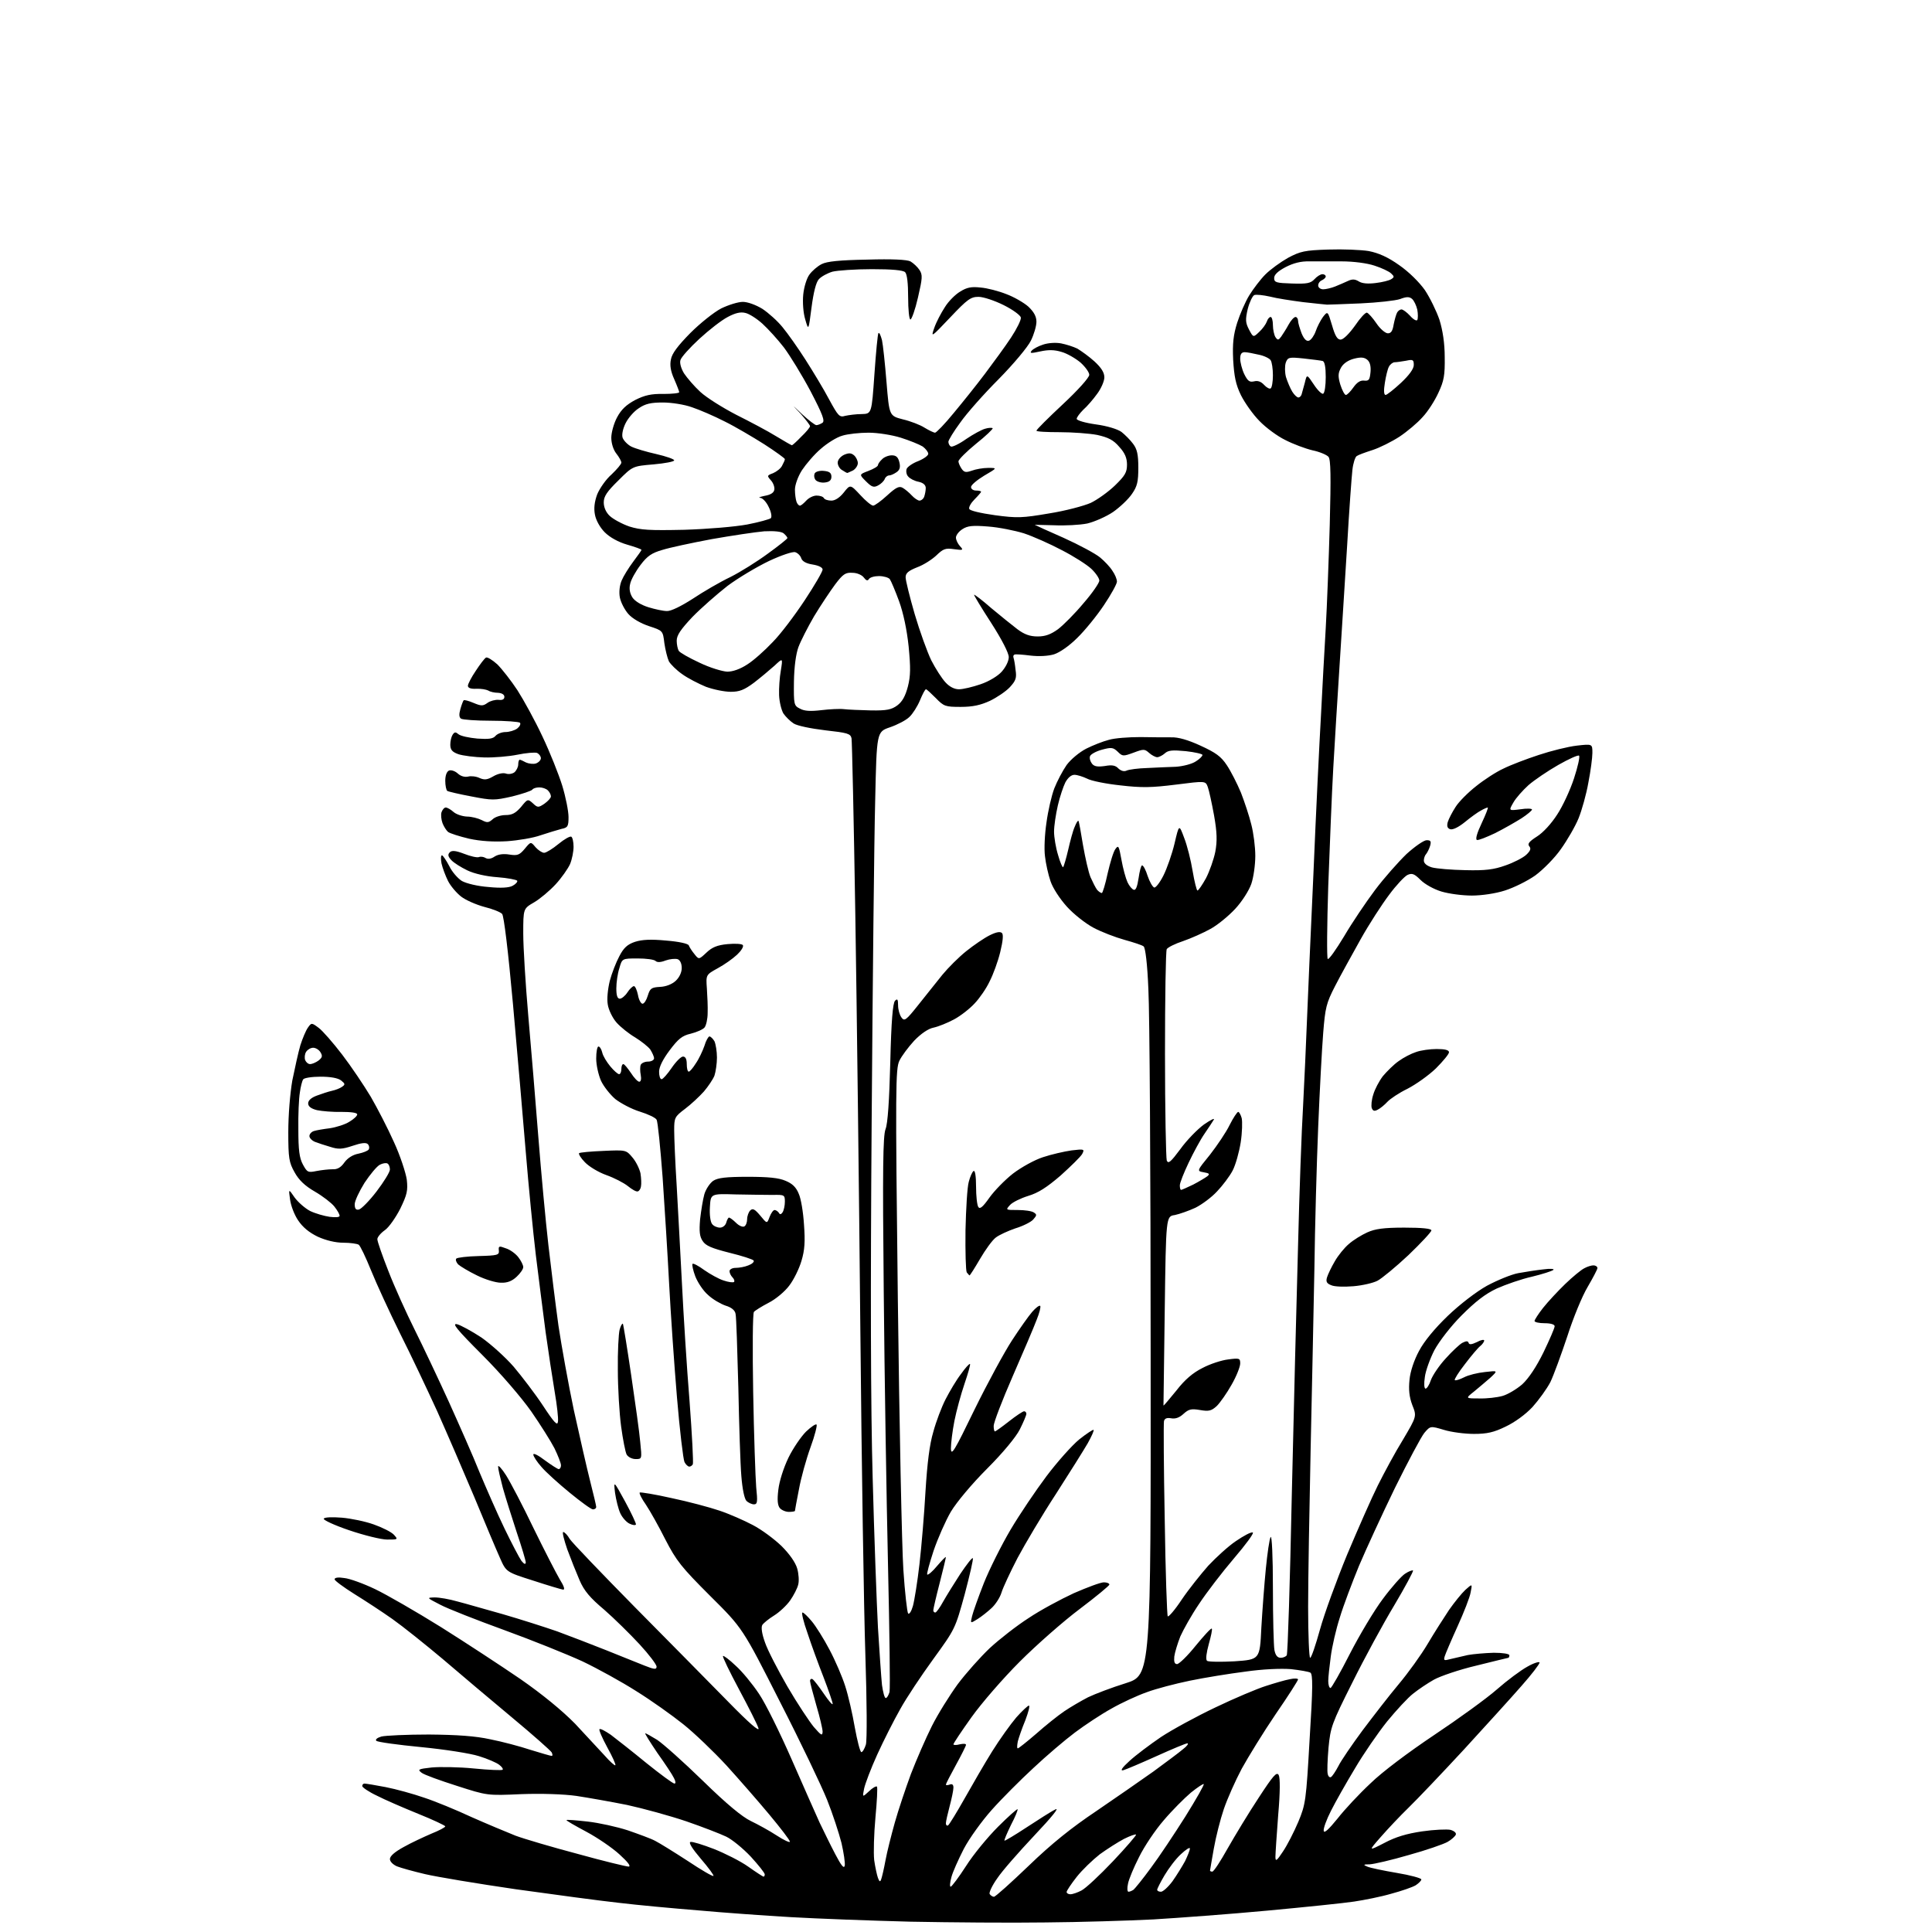 <?xml version="1.0" encoding="UTF-8" standalone="no"?>
<svg 
  version="1.1" 
  xmlns="http://www.w3.org/2000/svg" 
  xmlns:xlink="http://www.w3.org/1999/xlink" 
  xmlns:svg="http://www.w3.org/2000/svg"
  xmlns:rdf="http://www.w3.org/1999/02/22-rdf-syntax-ns#"
  xmlns:cc="http://creativecommons.org/ns#"
  xmlns:dc="http://purl.org/dc/elements/1.1/"
  viewBox="0 0 768 768"
  width="768"
  height="768"
>
<style>svg {background-color: white; }</style>"
<path stroke="none" fill="black" fill-rule="evenodd" d="M415.5,764.2C401.8,764.4 377.7,764.2 362.0,763.9C346.3,763.5 324.9,762.7 314.5,762.1C304.1,761.5 287.4,760.3 277.5,759.4C267.6,758.6 253.4,757.3 246.0,756.4C238.6,755.6 220.1,753.1 205.0,751.0C189.9,748.8 173.7,746.1 169.0,745.0C164.3,743.9 159.3,742.5 157.8,741.9C156.2,741.2 155.0,740.0 155.0,739.0C155.0,737.8 157.0,736.1 160.5,734.2C163.5,732.5 168.5,730.2 171.5,728.9C174.5,727.7 177.0,726.4 177.0,726.0C177.0,725.7 172.2,723.4 166.2,721.0C160.3,718.6 152.9,715.4 149.8,713.8C146.6,712.3 144.0,710.5 144.0,710.0C144.0,709.4 144.4,709.0 144.9,709.0C145.4,709.0 149.2,709.6 153.3,710.4C157.4,711.2 164.3,713.1 168.6,714.6C172.9,716.0 181.4,719.5 187.4,722.3C193.5,725.0 201.4,728.3 204.9,729.7C208.4,731.0 219.6,734.3 229.8,737.0C239.9,739.8 249.0,742.0 249.9,742.0C250.9,741.9 249.6,740.2 246.3,737.2C243.5,734.6 237.5,730.5 233.0,728.1C228.5,725.7 225.0,723.7 225.2,723.5C225.4,723.3 229.1,723.6 233.6,724.1C238.1,724.6 245.3,726.2 249.6,727.6C253.9,729.1 258.9,730.9 260.5,731.8C262.1,732.6 267.9,736.2 273.3,739.7C278.7,743.3 283.3,746.0 283.6,745.7C283.9,745.5 281.6,742.4 278.6,738.9C275.2,734.9 273.6,732.4 274.5,732.2C275.2,732.0 279.4,733.3 283.8,735.0C288.1,736.7 294.3,739.8 297.4,742.0C300.5,744.2 303.3,746.0 303.5,746.0C303.8,746.0 304.0,745.6 304.0,745.1C304.0,744.5 301.5,741.4 298.5,738.1C295.4,734.8 291.0,731.2 288.7,730.1C286.4,729.0 279.2,726.2 272.8,724.0C266.3,721.8 255.7,718.9 249.3,717.5C242.8,716.2 233.7,714.6 229.1,713.9C224.1,713.2 215.3,712.9 207.2,713.2C193.7,713.8 193.7,713.8 181.6,709.9C175.0,707.8 168.6,705.5 167.6,704.7C165.9,703.4 166.2,703.2 171.6,702.6C174.8,702.3 182.4,702.4 188.4,703.0C194.4,703.6 199.5,703.8 199.8,703.5C200.1,703.2 199.5,702.3 198.4,701.5C197.4,700.7 193.7,699.1 190.4,698.1C187.0,697.0 176.7,695.4 167.4,694.5C158.1,693.6 150.1,692.5 149.6,692.0C149.1,691.5 149.9,690.8 151.6,690.3C153.2,689.9 161.7,689.5 170.5,689.5C181.8,689.6 189.0,690.1 194.9,691.4C199.5,692.3 206.7,694.2 210.9,695.6C215.1,696.9 218.9,698.0 219.3,698.0C219.7,698.0 219.7,697.4 219.3,696.6C218.9,695.9 211.8,689.6 203.5,682.7C195.2,675.8 182.9,665.4 176.0,659.5C169.1,653.7 160.1,646.5 156.0,643.6C151.9,640.7 145.0,636.2 140.8,633.6C136.5,630.9 133.0,628.3 133.0,627.8C133.0,627.1 134.5,626.9 136.9,627.3C139.0,627.5 144.5,629.5 149.1,631.7C153.7,633.9 165.5,640.7 175.3,646.8C185.0,652.9 199.2,662.2 206.8,667.4C215.6,673.5 223.5,680.0 228.6,685.2C232.9,689.8 238.2,695.5 240.3,697.8C242.4,700.2 244.4,702.0 244.6,701.7C244.9,701.5 243.4,698.2 241.4,694.6C239.4,690.9 238.0,687.7 238.3,687.4C238.6,687.0 240.6,688.1 242.8,689.6C244.9,691.2 251.3,696.2 256.9,700.8C262.5,705.3 267.5,709.0 268.1,709.0C268.7,709.0 268.6,708.1 267.9,706.8C267.3,705.5 264.3,701.0 261.3,696.8C258.4,692.5 256.2,689.0 256.5,689.0C256.8,689.0 258.9,690.2 261.2,691.6C263.5,693.1 271.7,700.4 279.4,707.9C288.8,717.1 295.1,722.3 298.5,723.9C301.2,725.2 305.8,727.7 308.7,729.6C311.6,731.5 314.0,732.6 314.0,732.1C314.0,731.5 310.3,726.7 305.8,721.3C301.3,715.9 293.6,707.1 288.7,701.7C283.7,696.3 276.0,688.9 271.6,685.4C267.1,681.8 258.8,675.9 253.0,672.3C247.2,668.6 237.6,663.3 231.5,660.4C225.4,657.6 211.5,652.0 200.5,648.0C189.5,644.0 178.0,639.5 175.0,637.9C169.6,635.1 169.5,635.1 172.8,635.0C174.7,635.0 178.7,635.7 181.8,636.6C185.0,637.4 193.1,639.8 200.0,641.7C206.9,643.7 216.6,646.8 221.5,648.5C226.4,650.3 235.2,653.7 241.0,656.0C246.8,658.3 253.6,661.1 256.2,662.1C260.2,663.7 261.0,663.7 261.0,662.5C261.0,661.7 258.0,657.7 254.2,653.6C250.5,649.6 244.2,643.4 240.2,639.9C234.6,635.2 232.2,632.4 230.4,628.2C229.1,625.2 226.9,619.7 225.5,615.9C224.2,612.1 223.4,609.0 223.9,609.0C224.4,609.0 225.6,610.2 226.5,611.8C227.5,613.3 239.2,625.5 252.5,639.0C265.9,652.5 282.5,669.4 289.5,676.5C297.8,685.0 302.0,688.6 301.5,687.0C301.1,685.6 297.6,678.7 293.8,671.6C290.0,664.5 287.1,658.5 287.4,658.3C287.6,658.0 289.9,659.7 292.4,662.1C295.0,664.4 299.1,669.4 301.7,673.3C304.3,677.1 310.1,688.9 314.7,699.4C319.3,709.9 324.3,721.2 325.8,724.5C327.4,727.8 330.1,733.4 332.0,737.0C334.4,741.6 335.5,743.0 335.8,741.6C336.0,740.6 335.4,736.5 334.5,732.6C333.5,728.7 331.0,721.0 328.8,715.5C326.6,710.0 318.2,692.4 310.0,676.4C295.2,647.2 295.2,647.2 282.3,634.4C270.8,622.9 268.9,620.5 264.5,612.0C261.9,606.8 258.4,600.6 256.8,598.2C255.1,595.8 254.0,593.6 254.3,593.3C254.6,593.1 260.3,594.0 266.9,595.5C273.6,596.9 282.2,599.2 286.0,600.5C289.9,601.8 295.8,604.4 299.2,606.2C302.7,608.0 307.8,611.8 310.7,614.6C313.9,617.8 316.2,621.1 316.9,623.5C317.5,625.6 317.7,628.5 317.3,629.9C317.0,631.3 315.5,634.2 314.1,636.2C312.7,638.2 309.8,640.9 307.7,642.2C305.6,643.5 303.5,645.2 303.0,646.0C302.5,647.0 302.9,649.6 304.1,652.9C305.1,655.9 309.2,663.8 313.0,670.4C316.9,677.1 321.7,684.3 323.5,686.5C326.4,689.8 326.9,690.2 327.0,688.4C327.0,687.3 325.9,682.6 324.5,677.9C323.2,673.3 322.0,668.9 322.0,668.2C322.0,667.5 322.5,667.2 323.0,667.5C323.6,667.9 325.6,670.5 327.5,673.3C329.4,676.1 331.0,678.0 331.0,677.3C331.0,676.7 329.4,672.0 327.4,666.8C325.4,661.7 322.5,653.8 321.0,649.2C319.4,644.7 318.5,641.0 319.0,641.0C319.5,641.0 321.1,642.6 322.7,644.5C324.3,646.4 327.5,651.5 329.7,655.7C332.0,660.0 334.8,666.5 336.0,670.3C337.2,674.0 338.9,681.4 339.8,686.7C340.8,692.1 341.9,696.4 342.4,696.5C342.9,696.5 343.7,695.1 344.2,693.5C344.7,691.8 344.6,676.2 344.0,658.0C343.4,640.1 342.5,581.9 342.0,528.5C341.5,475.1 340.6,400.9 340.0,363.5C339.4,326.1 338.7,294.6 338.5,293.5C338.1,291.6 336.9,291.3 328.0,290.3C322.2,289.6 316.9,288.5 315.5,287.6C314.1,286.7 312.3,284.9 311.4,283.6C310.6,282.2 309.8,279.0 309.7,276.3C309.6,273.7 309.9,269.2 310.4,266.5C311.2,261.5 311.2,261.5 307.9,264.6C306.0,266.3 302.3,269.4 299.7,271.4C295.8,274.3 293.9,275.0 290.5,275.0C288.0,275.0 283.6,274.1 280.6,273.0C277.7,271.8 273.4,269.6 271.2,268.0C268.9,266.4 266.6,264.1 265.9,262.9C265.3,261.6 264.5,258.4 264.1,255.7C263.5,250.7 263.5,250.7 258.0,248.9C254.7,247.8 251.4,245.9 249.8,244.1C248.3,242.4 246.8,239.5 246.4,237.5C246.0,235.4 246.3,232.7 247.1,230.8C247.8,229.1 249.9,225.7 251.7,223.3C253.5,220.9 255.0,218.8 255.0,218.6C255.0,218.3 252.4,217.4 249.3,216.5C245.8,215.5 242.4,213.6 240.4,211.6C238.5,209.7 236.9,206.8 236.5,204.6C236.0,202.1 236.3,199.5 237.4,196.5C238.4,194.1 240.9,190.5 243.1,188.6C245.2,186.6 247.0,184.5 247.0,183.9C247.0,183.3 246.1,181.7 245.0,180.3C243.8,178.8 243.0,176.2 243.0,174.0C243.0,172.0 244.0,168.3 245.3,165.9C247.0,162.7 249.0,160.9 252.5,159.0C256.3,157.1 258.9,156.5 263.7,156.6C267.2,156.6 270.0,156.3 270.0,155.9C270.0,155.6 269.1,153.2 268.0,150.7C266.6,147.6 266.2,145.2 266.7,142.9C267.1,140.5 269.5,137.4 274.4,132.4C278.3,128.5 283.8,124.1 286.7,122.6C289.6,121.2 293.4,120.0 295.3,120.0C297.2,120.0 300.5,121.2 303.1,122.8C305.5,124.4 309.1,127.6 311.1,130.1C313.1,132.5 317.2,138.3 320.2,143.0C323.2,147.7 327.5,154.8 329.6,158.8C333.2,165.4 333.7,166.0 336.0,165.3C337.4,165.0 340.3,164.6 342.5,164.6C346.5,164.5 346.5,164.5 347.6,148.7C348.2,140.1 348.9,132.7 349.2,132.4C349.6,132.1 350.1,133.4 350.6,135.2C351.0,137.0 351.8,144.5 352.4,151.9C353.5,165.3 353.5,165.3 358.9,166.7C361.9,167.4 365.8,168.9 367.5,170.0C369.3,171.1 371.2,172.0 371.7,172.0C372.2,172.0 375.6,168.5 379.1,164.2C382.6,160.0 388.3,152.9 391.6,148.5C394.9,144.1 399.6,137.7 401.9,134.2C404.2,130.7 406.0,127.1 405.8,126.2C405.6,125.3 402.6,123.1 399.0,121.3C395.4,119.5 390.9,118.0 389.0,118.0C385.9,118.0 384.6,118.9 377.7,126.2C370.1,134.2 370.0,134.3 371.4,130.3C372.2,128.0 374.1,124.4 375.6,122.1C377.0,119.8 379.8,117.0 381.7,115.9C384.4,114.2 386.2,113.9 389.8,114.3C392.4,114.5 397.0,115.7 400.0,116.9C403.0,118.0 407.0,120.3 408.8,121.9C411.0,124.0 412.0,125.8 412.0,127.9C412.0,129.6 411.0,133.0 409.8,135.4C408.6,137.9 402.9,144.7 397.0,150.7C391.1,156.6 384.2,164.4 381.7,168.0C379.1,171.5 377.0,175.0 377.0,175.6C377.0,176.3 377.4,177.2 378.0,177.5C378.5,177.8 381.3,176.5 384.1,174.5C386.9,172.6 390.4,170.7 391.7,170.4C393.0,170.0 394.3,170.0 394.6,170.2C394.8,170.5 391.9,173.3 388.0,176.4C384.2,179.5 381.0,182.7 381.0,183.4C381.0,184.0 381.6,185.4 382.3,186.4C383.3,187.8 384.0,187.9 386.3,187.1C387.9,186.5 390.8,186.0 392.8,186.0C396.5,186.0 396.5,186.0 391.2,189.1C388.4,190.8 386.0,192.8 386.0,193.6C386.0,194.4 386.9,195.0 388.0,195.0C389.1,195.0 390.0,195.2 390.0,195.5C390.0,195.7 388.8,197.1 387.4,198.5C386.0,199.9 385.0,201.6 385.3,202.3C385.5,203.0 389.8,204.0 395.5,204.8C404.4,206.0 406.4,205.9 417.0,204.1C423.4,203.1 430.9,201.1 433.6,199.9C436.3,198.6 440.6,195.5 443.2,193.0C447.2,189.1 448.0,187.8 448.0,184.7C448.0,182.1 447.2,180.1 444.9,177.6C442.6,174.9 440.6,173.9 436.2,172.9C433.1,172.3 426.3,171.8 421.2,171.8C416.2,171.8 412.0,171.6 412.0,171.2C412.0,170.8 416.7,166.1 422.5,160.7C428.4,155.2 433.0,150.1 433.0,149.0C433.0,148.0 431.4,145.8 429.5,144.1C427.6,142.5 424.2,140.5 422.0,139.9C419.1,139.0 416.7,139.0 413.5,139.7C409.8,140.5 409.2,140.5 410.1,139.4C410.7,138.7 412.7,137.6 414.6,137.0C416.6,136.3 419.7,136.1 421.8,136.5C423.8,136.9 426.7,137.8 428.3,138.6C429.8,139.5 432.9,141.7 435.1,143.7C437.8,146.2 439.0,148.1 439.0,150.0C439.0,151.5 437.7,154.5 436.1,156.6C434.6,158.7 432.1,161.6 430.6,162.9C429.2,164.3 428.0,165.9 428.0,166.5C428.0,167.1 431.3,168.1 435.6,168.7C440.1,169.3 444.3,170.6 445.8,171.7C447.2,172.8 449.3,174.9 450.4,176.4C452.0,178.5 452.5,180.6 452.5,185.9C452.5,191.4 452.1,193.3 450.0,196.3C448.6,198.4 445.2,201.6 442.5,203.5C439.7,205.4 435.1,207.4 432.2,208.1C429.2,208.7 423.3,209.0 419.0,208.8C414.7,208.7 411.2,208.6 411.3,208.6C411.4,208.7 416.6,211.1 422.8,213.8C429.0,216.6 435.5,220.1 437.3,221.6C439.0,223.0 441.3,225.4 442.2,226.9C443.2,228.3 444.0,230.2 444.0,231.2C444.0,232.1 441.7,236.3 438.8,240.6C436.0,244.8 431.2,250.7 428.2,253.6C425.0,256.8 421.2,259.4 419.0,260.1C416.7,260.8 413.0,261.0 409.6,260.6C406.5,260.2 403.7,260.0 403.3,260.2C402.8,260.4 402.7,260.9 402.9,261.5C403.1,262.0 403.5,264.2 403.7,266.3C404.2,269.5 403.8,270.6 401.4,273.2C399.8,274.9 396.2,277.3 393.5,278.6C389.8,280.3 386.7,281.0 381.9,281.0C375.8,281.0 375.2,280.8 372.0,277.5C370.1,275.6 368.4,274.0 368.1,274.0C367.7,274.0 366.7,276.0 365.7,278.4C364.7,280.8 362.8,283.8 361.5,285.0C360.2,286.3 356.7,288.1 353.8,289.1C348.5,290.9 348.5,290.9 347.9,318.2C347.5,333.2 346.9,390.5 346.5,445.5C346.0,513.1 346.1,559.1 346.9,587.5C347.5,610.6 348.5,637.4 349.0,647.0C349.6,656.6 350.3,666.9 350.6,669.8C351.0,672.6 351.6,675.0 352.1,675.0C352.6,675.0 353.2,673.9 353.6,672.6C353.9,671.3 353.6,648.7 353.0,622.4C352.4,596.0 351.6,547.0 351.3,513.4C350.8,464.5 351.0,451.6 352.0,448.9C352.9,446.7 353.5,437.6 353.9,422.3C354.3,405.8 354.9,398.7 355.8,397.8C356.7,396.9 357.0,397.2 357.0,399.6C357.0,401.3 357.6,403.4 358.3,404.4C359.5,406.1 360.1,405.7 365.1,399.4C368.1,395.7 372.3,390.3 374.6,387.5C376.9,384.7 381.1,380.5 384.1,378.1C387.1,375.7 391.2,372.9 393.4,371.8C396.0,370.5 397.6,370.2 398.3,370.9C398.9,371.5 398.7,374.0 397.6,378.5C396.7,382.2 394.8,387.4 393.4,390.1C392.1,392.9 389.4,396.8 387.5,398.8C385.6,400.9 381.9,403.8 379.3,405.2C376.7,406.6 373.0,408.1 371.1,408.5C369.0,408.9 366.1,410.9 363.4,413.7C361.1,416.2 358.4,419.8 357.5,421.7C356.0,424.9 355.9,432.4 356.9,516.3C357.5,566.5 358.5,614.9 359.1,624.0C359.7,633.1 360.6,640.9 361.0,641.4C361.5,641.8 362.3,640.5 362.9,638.4C363.5,636.2 364.7,628.8 365.5,621.8C366.3,614.9 367.4,601.8 367.9,592.8C368.6,581.6 369.5,574.2 371.0,569.2C372.1,565.1 374.3,559.3 375.9,556.2C377.5,553.1 380.2,548.5 382.0,546.2C383.7,543.8 385.3,542.0 385.6,542.2C385.8,542.5 384.8,546.0 383.4,550.1C382.0,554.2 380.2,560.8 379.4,564.8C378.6,568.9 378.0,573.8 378.0,575.8C378.1,579.0 379.4,576.8 387.4,560.3C392.6,549.7 399.3,537.4 402.3,532.8C405.3,528.2 408.9,523.1 410.3,521.5C411.7,519.9 413.1,518.8 413.5,519.1C413.8,519.5 413.2,521.9 412.1,524.6C411.1,527.3 406.8,537.4 402.6,547.0C398.4,556.6 395.0,565.5 395.0,566.8C395.0,568.0 395.2,569.0 395.5,569.0C395.8,569.0 398.3,567.2 401.1,565.0C403.9,562.8 406.6,561.0 407.1,561.0C407.6,561.0 408.0,561.5 408.0,562.0C408.0,562.6 406.8,565.4 405.4,568.2C403.9,571.2 398.7,577.5 392.4,583.8C386.3,589.9 380.3,597.1 378.0,600.9C375.9,604.5 372.8,611.5 371.1,616.5C369.5,621.4 368.3,625.7 368.6,625.9C368.9,626.2 370.7,624.7 372.5,622.5C374.4,620.3 375.9,618.7 376.0,619.0C376.0,619.3 374.9,624.0 373.5,629.4C372.1,634.8 371.0,639.6 371.0,640.1C371.0,640.6 371.3,641.0 371.8,641.0C372.2,641.0 373.6,639.1 374.9,636.7C376.2,634.4 379.3,629.4 381.7,625.7C384.2,622.0 386.4,619.1 386.7,619.4C387.0,619.7 385.5,626.1 383.5,633.7C379.7,647.5 379.7,647.5 371.0,659.5C366.2,666.1 360.2,675.1 357.8,679.5C355.3,683.9 351.2,692.0 348.7,697.5C346.2,703.0 343.9,709.1 343.5,711.0C342.8,714.5 342.8,714.5 345.4,712.1C346.8,710.7 348.3,709.9 348.6,710.2C348.9,710.6 348.6,716.1 348.0,722.5C347.4,729.0 347.2,736.5 347.5,739.4C347.9,742.2 348.6,745.4 349.0,746.5C349.6,748.1 349.9,748.2 350.3,747.0C350.6,746.2 351.4,742.8 352.0,739.5C352.6,736.2 354.3,729.5 355.7,724.5C357.1,719.5 360.0,710.9 362.1,705.2C364.3,699.5 368.0,691.0 370.4,686.2C372.8,681.4 377.5,673.9 380.7,669.5C384.0,665.1 389.8,658.6 393.5,655.1C397.3,651.6 404.2,646.2 408.9,643.2C413.5,640.1 421.7,635.7 426.9,633.3C432.2,631.0 437.5,629.0 438.8,629.0C440.0,629.0 441.0,629.4 441.0,629.9C441.0,630.3 435.7,634.7 429.2,639.6C422.8,644.4 412.1,653.8 405.4,660.5C398.7,667.2 390.2,677.0 386.2,682.6C382.2,688.2 379.0,693.0 379.0,693.4C379.0,693.7 380.1,693.8 381.5,693.4C382.9,693.1 384.0,693.1 384.0,693.6C384.0,694.0 382.2,697.6 380.0,701.6C377.8,705.6 376.0,709.1 376.0,709.4C376.0,709.7 376.7,709.7 377.5,709.4C378.5,709.0 379.0,709.4 379.0,710.6C379.0,711.7 378.3,715.0 377.5,718.0C376.7,721.0 376.0,724.1 376.0,724.8C376.0,725.5 376.4,725.9 376.9,725.6C377.4,725.2 380.3,720.5 383.4,715.0C386.5,709.5 391.4,701.0 394.4,696.2C397.4,691.4 401.7,685.4 404.0,682.7C406.3,680.1 408.6,678.0 409.0,678.0C409.5,678.0 408.8,680.6 407.6,683.8C406.3,686.9 405.0,690.7 404.6,692.2C404.3,693.8 404.2,695.0 404.6,695.0C404.9,695.0 408.2,692.4 411.9,689.2C415.5,686.0 420.5,682.0 423.0,680.3C425.5,678.6 429.8,676.1 432.5,674.7C435.2,673.4 442.0,670.8 447.5,669.1C457.5,665.9 457.5,665.9 457.4,537.7C457.4,467.2 457.0,402.2 456.5,393.3C456.1,383.2 455.3,376.7 454.6,376.2C454.0,375.7 450.6,374.6 447.0,373.6C443.4,372.6 437.9,370.5 434.7,368.8C431.5,367.1 426.7,363.3 424.1,360.4C421.3,357.3 418.5,353.0 417.6,350.3C416.7,347.7 415.7,343.2 415.4,340.4C415.0,337.5 415.3,331.5 416.0,326.9C416.6,322.4 418.0,316.3 419.1,313.4C420.2,310.6 422.4,306.4 424.0,304.1C425.7,301.8 429.1,299.0 431.8,297.6C434.4,296.3 438.4,294.7 440.8,294.1C443.1,293.4 448.7,293.0 453.3,293.0C457.8,293.1 463.3,293.1 465.6,293.1C468.3,293.0 472.2,294.1 477.2,296.4C483.3,299.2 485.4,300.7 487.7,304.2C489.3,306.6 491.8,311.5 493.3,315.1C494.7,318.7 496.6,324.4 497.4,327.7C498.3,331.1 499.0,336.7 499.0,340.2C499.0,343.8 498.3,348.8 497.4,351.4C496.5,354.0 493.7,358.4 491.0,361.3C488.3,364.2 483.9,367.8 481.1,369.3C478.4,370.8 473.5,373.0 470.3,374.1C467.2,375.1 464.2,376.6 463.8,377.3C463.4,377.9 463.1,396.7 463.1,419.0C463.1,441.3 463.5,460.3 463.8,461.3C464.4,462.8 465.4,461.9 469.2,456.8C471.7,453.3 476.0,448.9 478.6,447.0C481.2,445.2 483.0,444.3 482.5,445.1C482.0,445.9 480.4,448.4 478.8,450.7C477.2,453.0 474.4,458.2 472.5,462.2C470.6,466.2 469.0,470.2 469.0,471.2C469.0,472.2 469.2,473.0 469.5,473.0C469.8,473.0 472.0,472.0 474.3,470.9C476.6,469.7 479.1,468.2 479.9,467.6C481.0,466.7 480.8,466.4 478.5,466.0C475.7,465.5 475.7,465.5 481.0,459.0C483.8,455.4 487.4,450.1 488.8,447.2C490.2,444.4 491.8,442.0 492.2,442.0C492.6,442.0 493.2,443.1 493.6,444.5C493.9,445.9 493.8,450.2 493.2,454.1C492.6,457.9 491.2,463.0 490.0,465.3C488.8,467.6 486.0,471.3 483.8,473.6C481.7,475.9 477.8,478.8 475.2,480.1C472.6,481.3 468.9,482.6 467.0,483.0C463.5,483.5 463.5,483.5 463.0,521.0C462.7,541.6 462.5,558.6 462.5,558.7C462.6,558.9 464.8,556.2 467.6,552.8C471.0,548.4 474.2,545.7 478.0,543.8C481.0,542.2 485.6,540.7 488.2,540.4C492.7,539.8 493.0,539.9 493.0,542.0C493.0,543.3 491.5,547.1 489.6,550.4C487.7,553.8 485.0,557.6 483.7,558.9C481.5,560.9 480.5,561.1 477.0,560.5C473.5,559.9 472.5,560.2 470.5,562.0C468.9,563.5 467.3,564.1 465.6,563.8C463.9,563.5 463.0,563.8 462.7,564.9C462.5,565.8 462.6,583.5 463.0,604.2C463.3,624.9 463.9,642.2 464.2,642.5C464.5,642.9 467.1,639.9 469.8,635.8C472.5,631.8 477.3,625.8 480.3,622.4C483.4,619.1 488.3,614.6 491.3,612.6C494.4,610.5 497.3,608.9 498.0,609.2C498.6,609.4 495.2,614.0 490.5,619.5C485.8,625.0 479.6,633.1 476.7,637.5C473.7,641.9 470.4,647.8 469.2,650.5C468.1,653.3 467.0,656.9 466.8,658.5C466.6,660.6 466.9,661.5 467.9,661.5C468.7,661.5 472.1,658.2 475.3,654.2C478.6,650.2 481.4,647.1 481.7,647.4C482.0,647.6 481.4,650.4 480.5,653.6C479.6,656.9 479.2,659.6 479.8,660.2C480.2,660.6 485.2,660.7 490.7,660.4C500.8,659.7 500.8,659.7 501.4,647.1C501.8,640.2 502.6,629.5 503.2,623.5C503.8,617.5 504.6,611.8 505.1,611.0C505.6,610.2 506.0,618.9 506.0,631.1C506.0,643.0 506.3,654.2 506.6,655.9C507.0,658.0 507.8,659.0 509.1,659.0C510.1,659.0 511.2,658.5 511.5,658.0C511.9,657.4 512.8,628.9 513.5,594.7C514.3,560.5 515.4,515.6 516.0,495.0C516.5,474.4 517.4,449.4 518.0,439.5C518.5,429.6 519.2,414.8 519.5,406.5C519.8,398.2 521.0,371.7 522.1,347.5C523.1,323.3 524.5,294.9 525.1,284.5C525.6,274.1 526.5,258.4 527.0,249.7C527.5,241.0 528.2,222.5 528.6,208.5C529.1,189.3 529.0,182.7 528.1,181.6C527.4,180.8 524.6,179.6 521.7,179.0C518.8,178.3 514.0,176.5 510.9,174.9C507.8,173.4 503.2,170.0 500.7,167.4C498.1,164.8 494.8,160.1 493.3,157.1C491.2,152.8 490.6,149.6 490.2,143.0C489.9,136.5 490.3,133.1 491.8,128.3C492.9,124.9 495.0,120.0 496.6,117.4C498.2,114.8 501.1,111.0 503.0,109.1C505.0,107.1 509.0,104.2 512.0,102.5C516.9,99.9 518.6,99.5 528.0,99.2C533.8,99.0 541.0,99.3 544.1,99.8C548.1,100.6 551.7,102.2 556.2,105.4C560.1,108.1 564.2,112.2 566.4,115.3C568.4,118.3 571.0,123.6 572.2,127.1C573.5,131.3 574.3,136.4 574.3,142.0C574.4,149.2 574.0,151.4 571.8,156.1C570.4,159.2 567.6,163.6 565.5,165.8C563.5,168.1 559.3,171.6 556.3,173.6C553.2,175.6 548.4,178.0 545.6,178.9C542.8,179.8 540.0,180.8 539.3,181.3C538.7,181.7 537.9,184.1 537.6,186.8C537.3,189.4 536.3,203.0 535.5,217.0C534.6,231.0 533.3,252.4 532.5,264.5C531.7,276.6 530.6,294.9 530.0,305.2C529.4,315.5 528.6,336.6 528.0,352.2C527.5,367.8 527.4,380.8 527.8,381.2C528.2,381.6 531.1,377.5 534.3,372.2C537.4,366.9 543.0,358.6 546.6,353.8C550.2,349.0 555.9,342.6 559.1,339.5C562.4,336.5 566.0,334.0 567.1,334.0C568.7,334.0 569.0,334.4 568.5,336.2C568.1,337.5 567.4,338.9 566.9,339.5C566.4,340.0 566.0,341.2 566.0,342.1C566.0,343.2 567.2,344.2 569.2,344.8C571.0,345.3 577.0,345.8 582.5,345.9C590.4,346.1 593.8,345.7 598.5,344.0C601.7,342.9 605.4,341.0 606.7,339.8C608.4,338.2 608.7,337.3 607.9,336.4C607.1,335.4 607.9,334.5 611.0,332.5C613.4,331.0 616.7,327.4 619.0,323.8C621.2,320.5 624.2,314.0 625.7,309.4C627.2,304.8 628.1,300.8 627.7,300.4C627.4,300.0 623.6,301.7 619.4,304.1C615.2,306.5 609.9,310.1 607.6,312.1C605.4,314.1 602.6,317.2 601.6,319.0C599.7,322.3 599.7,322.3 604.4,321.7C606.9,321.3 609.0,321.4 609.0,321.8C609.0,322.2 607.1,323.8 604.8,325.3C602.4,326.8 597.7,329.5 594.3,331.2C590.9,332.8 587.7,334.1 587.1,333.9C586.4,333.6 587.2,331.0 589.0,327.2C590.6,323.8 591.7,321.0 591.4,321.0C591.1,321.0 589.9,321.5 588.7,322.2C587.5,322.8 584.6,324.9 582.3,326.8C579.7,328.9 577.4,330.0 576.4,329.6C575.3,329.2 575.1,328.3 575.5,326.8C575.9,325.5 577.3,322.8 578.6,320.8C579.9,318.7 583.6,315.0 586.8,312.5C589.9,310.0 594.8,306.8 597.7,305.5C600.5,304.1 606.8,301.7 611.7,300.1C616.5,298.5 623.3,296.8 626.8,296.4C633.0,295.7 633.0,295.7 633.0,299.3C633.0,301.2 632.3,306.5 631.4,311.1C630.6,315.7 628.8,322.1 627.5,325.3C626.2,328.5 623.0,334.0 620.5,337.5C618.0,341.1 613.4,345.7 610.3,348.0C607.2,350.2 601.7,352.9 598.2,354.0C594.5,355.2 588.9,356.0 585.1,356.0C581.4,356.0 576.0,355.3 573.0,354.4C570.0,353.5 566.4,351.5 564.7,349.8C562.2,347.3 561.3,347.0 559.5,347.8C558.3,348.4 555.0,351.9 552.2,355.7C549.4,359.4 544.2,367.4 540.8,373.5C537.4,379.6 532.8,387.9 530.7,392.0C527.2,398.8 526.8,400.6 526.0,410.5C525.5,416.6 524.6,433.4 524.0,448.0C523.4,462.6 522.7,487.8 522.5,504.0C522.2,520.2 521.5,552.6 521.0,576.0C520.5,599.4 520.0,627.6 520.0,638.8C520.0,649.9 520.4,659.0 520.8,659.0C521.3,659.0 523.0,653.9 524.7,647.8C526.4,641.6 531.3,628.2 535.5,618.0C539.8,607.8 545.2,595.5 547.7,590.5C550.2,585.5 554.6,577.3 557.7,572.3C563.2,563.0 563.2,563.0 561.4,558.5C560.2,555.3 559.9,552.4 560.3,548.5C560.6,545.2 562.1,540.7 564.1,537.0C566.1,533.2 570.3,528.1 575.5,523.1C580.3,518.5 586.8,513.5 591.1,511.1C595.2,508.9 600.8,506.6 603.5,506.1C606.2,505.6 610.7,504.9 613.5,504.6C616.3,504.2 618.0,504.4 617.5,504.8C616.9,505.3 613.1,506.5 609.0,507.5C604.9,508.4 598.6,510.6 595.0,512.2C590.3,514.4 586.4,517.5 581.0,522.9C576.7,527.2 572.1,533.2 570.2,536.7C568.5,540.0 566.7,544.9 566.4,547.4C566.0,550.0 566.1,552.0 566.7,552.0C567.2,552.0 568.2,550.5 568.8,548.6C569.5,546.7 572.1,542.8 574.7,540.0C577.2,537.2 580.2,534.4 581.3,533.8C582.9,533.0 583.5,533.0 583.8,533.8C584.0,534.6 585.0,534.5 587.1,533.5C588.7,532.6 590.0,532.4 590.0,532.9C590.0,533.3 589.3,534.4 588.4,535.1C587.5,535.8 584.8,539.0 582.3,542.3C579.8,545.5 578.0,548.4 578.3,548.6C578.6,548.9 580.2,548.4 582.0,547.5C583.7,546.6 587.4,545.7 590.3,545.4C595.5,544.8 595.5,544.8 592.4,547.7C590.7,549.2 587.7,551.7 585.9,553.2C582.5,555.9 582.5,555.9 588.0,555.9C591.0,556.0 595.2,555.5 597.3,554.9C599.4,554.3 602.9,552.2 605.1,550.3C607.7,547.9 610.7,543.4 613.6,537.5C616.0,532.5 618.0,527.9 618.0,527.2C618.0,526.5 616.5,526.0 614.0,526.0C611.8,526.0 610.0,525.6 610.0,525.1C610.0,524.7 611.5,522.3 613.4,519.9C615.3,517.5 619.3,513.2 622.2,510.4C625.1,507.6 628.5,504.8 629.7,504.2C630.9,503.5 632.6,503.0 633.4,503.0C634.3,503.0 635.0,503.5 635.0,504.1C635.0,504.6 633.2,508.0 631.1,511.6C628.9,515.3 625.4,523.8 623.0,531.3C620.6,538.5 617.6,546.7 616.3,549.4C614.9,552.1 611.7,556.5 609.2,559.3C606.4,562.3 602.1,565.4 598.5,567.1C593.8,569.4 591.1,570.0 585.9,570.0C582.3,570.0 576.9,569.3 574.0,568.4C568.6,566.8 568.6,566.8 566.2,569.6C564.9,571.2 559.7,581.0 554.5,591.5C549.4,602.0 543.0,615.9 540.2,622.5C537.5,629.1 534.0,638.3 532.6,643.0C531.1,647.6 529.5,654.6 529.0,658.5C528.5,662.3 528.0,666.7 528.0,668.2C528.0,669.8 528.4,671.0 528.9,671.0C529.3,671.0 532.8,664.9 536.6,657.4C540.4,650.0 546.3,640.1 549.7,635.6C553.1,631.0 557.1,626.5 558.5,625.6C560.0,624.6 561.4,624.1 561.7,624.3C561.9,624.6 558.6,630.8 554.2,638.2C549.8,645.5 542.3,659.3 537.6,668.8C529.3,685.3 528.9,686.6 528.1,694.8C527.7,699.6 527.5,704.3 527.8,705.2C528.0,706.2 528.6,706.7 529.1,706.4C529.6,706.1 530.9,704.2 532.0,702.1C533.0,700.0 537.4,693.6 541.6,687.9C545.9,682.2 552.3,673.9 556.0,669.5C559.7,665.1 564.9,657.9 567.5,653.5C570.1,649.1 574.0,643.0 576.0,640.0C578.1,637.0 581.0,633.4 582.5,632.0C585.3,629.5 585.3,629.5 584.6,633.0C584.3,634.9 581.9,641.0 579.4,646.5C576.9,652.0 574.6,657.4 574.3,658.4C573.8,660.1 574.0,660.2 576.6,659.5C578.2,659.1 581.3,658.4 583.5,657.9C585.7,657.5 590.3,657.1 593.8,657.0C597.3,657.0 600.0,657.4 600.0,658.0C600.0,658.5 599.8,659.0 599.6,659.0C599.5,659.0 593.7,660.4 586.9,662.1C580.1,663.7 572.5,666.3 570.0,667.7C567.5,669.1 563.8,671.6 561.8,673.2C559.7,674.8 555.1,679.8 551.4,684.3C547.8,688.8 542.0,697.2 538.6,703.0C535.1,708.8 530.8,716.4 529.1,719.8C527.3,723.3 526.0,726.9 526.2,727.8C526.4,728.9 528.2,727.2 531.7,722.9C534.5,719.3 540.4,713.0 544.8,708.9C549.4,704.4 559.8,696.6 570.1,689.7C579.7,683.3 590.9,675.2 595.0,671.6C599.1,668.0 604.6,663.9 607.2,662.5C609.8,661.0 612.0,660.4 612.0,660.9C612.0,661.5 608.8,665.7 604.8,670.2C600.8,674.8 590.5,686.1 581.9,695.5C573.2,704.9 563.4,715.2 560.0,718.5C556.6,721.8 551.6,727.1 548.9,730.2C543.9,735.9 543.9,735.9 550.3,732.6C554.8,730.2 559.2,728.9 565.3,728.0C570.1,727.3 575.2,727.1 576.6,727.4C578.0,727.8 579.0,728.6 578.7,729.3C578.5,729.9 577.0,731.3 575.4,732.2C573.8,733.1 566.9,735.5 560.0,737.4C553.2,739.4 546.2,741.0 544.5,741.1C541.9,741.1 541.8,741.3 543.5,742.0C544.6,742.5 549.9,743.6 555.2,744.5C560.6,745.4 565.0,746.6 565.0,747.1C565.0,747.6 564.0,748.6 562.8,749.4C561.5,750.2 557.1,751.7 553.0,752.8C548.9,754.0 542.3,755.3 538.3,755.9C534.4,756.5 518.9,758.1 503.8,759.5C488.8,760.9 468.4,762.4 458.5,763.0C448.6,763.5 429.2,764.1 415.5,764.2zM395.1,754.0C395.7,754.0 401.9,748.4 409.0,741.6C418.0,732.9 426.0,726.5 435.7,720.0C443.3,714.8 453.6,707.7 458.5,704.2C463.4,700.6 468.8,696.6 470.3,695.3C471.9,694.1 472.6,693.0 472.0,693.0C471.4,693.0 465.9,695.3 459.7,698.1C453.5,700.9 447.6,703.4 446.5,703.7C445.2,704.0 446.0,702.7 449.0,700.0C451.5,697.7 457.1,693.5 461.5,690.5C465.9,687.6 475.6,682.3 483.2,678.7C490.7,675.1 499.7,671.3 503.2,670.2C506.6,669.1 511.0,667.8 512.8,667.5C514.5,667.1 516.0,667.2 516.0,667.6C516.0,668.0 512.0,674.3 507.1,681.4C502.2,688.6 496.2,698.4 493.6,703.1C491.1,707.8 487.9,715.0 486.5,719.1C485.1,723.2 483.3,730.3 482.5,734.9C481.7,739.5 481.0,743.4 481.0,743.6C481.0,743.8 481.4,744.0 481.9,744.0C482.5,744.0 485.2,739.8 488.0,734.8C490.9,729.7 496.4,720.6 500.3,714.7C506.1,705.8 507.5,704.2 508.3,705.6C508.9,706.7 508.9,712.4 508.1,721.5C507.5,729.4 507.0,736.9 507.0,738.1C507.0,740.1 507.5,739.8 510.0,736.0C511.7,733.5 514.4,728.2 516.1,724.2C519.0,717.2 519.2,715.9 520.6,691.3C521.9,670.8 521.9,665.6 520.9,664.9C520.2,664.5 516.7,663.9 513.1,663.5C509.1,663.2 501.9,663.5 495.0,664.5C488.7,665.3 478.8,666.9 473.0,668.1C467.2,669.3 459.5,671.3 455.8,672.7C452.1,674.0 445.8,676.9 441.8,679.2C437.8,681.4 431.3,685.7 427.3,688.7C423.3,691.7 415.9,698.0 410.8,702.8C405.7,707.5 398.2,715.0 394.2,719.5C390.2,724.0 385.3,730.8 383.1,735.0C381.0,739.1 378.7,744.2 378.2,746.2C377.6,748.3 377.5,750.0 377.9,750.0C378.3,750.0 381.1,746.3 384.0,741.8C386.9,737.2 392.7,730.2 396.7,726.2C400.8,722.1 404.3,719.0 404.5,719.2C404.7,719.4 403.6,722.2 401.9,725.4C400.3,728.7 399.1,731.5 399.3,731.7C399.5,731.8 403.4,729.5 408.1,726.4C412.7,723.4 417.8,720.1 419.5,719.3C421.3,718.3 418.3,722.1 411.2,729.6C405.0,736.2 398.3,743.8 396.4,746.7C394.4,749.5 393.1,752.3 393.4,752.9C393.8,753.5 394.6,754.0 395.1,754.0zM425.5,753.0C426.4,753.0 428.4,752.3 429.9,751.5C431.5,750.7 437.1,745.5 442.4,739.9C447.7,734.3 451.8,729.5 451.6,729.3C451.4,729.0 449.2,729.8 446.8,731.0C444.5,732.2 440.1,735.0 437.2,737.1C434.4,739.3 430.2,743.3 428.0,746.1C425.8,748.9 424.0,751.6 424.0,752.1C424.0,752.6 424.7,753.0 425.5,753.0zM448.6,752.0C449.1,752.0 450.0,751.6 450.6,751.2C451.1,750.8 454.3,746.9 457.5,742.5C460.8,738.1 466.9,728.9 471.2,722.1C475.5,715.2 478.8,709.4 478.5,709.2C478.3,709.0 476.0,710.5 473.4,712.6C470.8,714.8 465.9,719.7 462.6,723.6C459.2,727.5 454.8,734.1 452.8,738.2C450.7,742.3 448.7,747.1 448.4,748.8C448.0,750.6 448.1,752.0 448.6,752.0zM461.5,752.0C462.3,752.0 464.4,750.1 466.1,747.8C467.8,745.4 470.0,741.8 471.1,739.8C472.1,737.7 473.0,735.5 473.0,734.8C473.0,734.2 471.4,735.2 469.4,737.1C467.4,738.9 464.5,742.8 462.9,745.5C461.3,748.2 460.0,750.8 460.0,751.2C460.0,751.7 460.7,752.0 461.5,752.0zM388.6,643.6C385.7,645.4 385.7,645.4 386.4,642.5C386.8,640.8 388.9,634.9 391.1,629.3C393.3,623.8 398.1,614.2 401.7,608.1C405.3,602.0 411.8,592.4 416.0,586.8C420.3,581.1 426.1,574.6 429.0,572.2C431.9,569.9 434.5,568.2 434.7,568.4C435.0,568.6 433.9,571.0 432.4,573.7C430.9,576.3 425.2,585.4 419.8,593.8C414.3,602.2 407.5,613.7 404.5,619.3C401.6,624.9 398.7,631.1 398.1,633.1C397.5,635.1 395.7,637.8 394.2,639.2C392.7,640.6 390.2,642.6 388.6,643.6zM223.8,631.9C223.1,631.8 217.7,630.2 211.9,628.3C201.2,624.9 201.2,624.9 198.7,619.2C197.3,616.1 192.7,605.2 188.5,595.0C184.2,584.8 177.6,569.5 173.8,561.0C169.9,552.5 163.3,538.5 159.0,530.0C154.8,521.5 149.6,510.2 147.5,505.0C145.4,499.8 143.2,495.2 142.6,494.8C142.0,494.4 139.2,494.0 136.5,494.0C133.4,494.0 129.6,493.1 126.3,491.6C122.8,489.9 120.3,487.8 118.5,485.1C117.0,482.9 115.6,479.2 115.3,476.8C114.7,472.5 114.7,472.5 117.1,476.0C118.5,477.9 121.2,480.3 123.3,481.4C125.4,482.4 128.9,483.4 131.0,483.7C133.4,484.0 135.0,483.9 135.0,483.3C135.0,482.7 134.1,481.1 132.9,479.6C131.8,478.2 128.3,475.5 125.2,473.7C121.2,471.4 118.8,469.1 117.1,466.0C114.9,462.1 114.6,460.4 114.6,450.1C114.6,443.2 115.3,434.8 116.2,429.5C117.2,424.6 118.6,418.2 119.4,415.5C120.3,412.7 121.6,409.6 122.4,408.5C123.8,406.5 123.9,406.5 126.7,408.6C128.2,409.7 132.4,414.5 136.0,419.2C139.6,423.9 144.7,431.5 147.4,436.0C150.0,440.5 154.2,448.6 156.6,454.0C159.1,459.4 161.3,466.2 161.7,468.9C162.2,473.3 161.8,474.9 159.1,480.5C157.3,484.0 154.6,487.9 153.0,489.0C151.3,490.2 150.0,491.8 150.0,492.6C150.0,493.5 152.0,499.2 154.4,505.3C156.8,511.5 161.5,521.9 164.8,528.5C168.1,535.1 174.2,548.0 178.4,557.2C182.5,566.3 188.1,578.9 190.6,585.2C193.2,591.4 197.6,601.5 200.5,607.5C203.4,613.5 206.5,619.4 207.3,620.5C208.4,621.8 208.9,622.0 209.0,621.1C209.0,620.4 207.4,615.0 205.4,609.1C203.5,603.3 201.0,595.4 199.9,591.5C198.9,587.7 198.0,583.9 198.0,583.0C198.0,582.2 199.5,583.8 201.2,586.5C202.9,589.2 207.9,598.7 212.1,607.5C216.4,616.3 221.1,625.4 222.5,627.8C224.2,630.5 224.7,632.0 223.8,631.9zM153.9,612.0C151.5,612.0 144.7,610.3 138.8,608.3C132.9,606.3 128.4,604.2 128.7,603.7C129.0,603.1 132.0,603.0 135.9,603.3C139.5,603.6 145.3,604.8 148.6,606.0C152.0,607.2 155.6,609.0 156.6,610.1C158.3,612.0 158.2,612.0 153.9,612.0zM252.8,606.0C252.6,606.4 251.5,606.3 250.3,605.7C249.1,605.2 247.4,603.3 246.6,601.6C245.8,599.9 244.9,596.2 244.5,593.5C243.9,588.5 243.9,588.5 248.5,596.9C251.0,601.5 252.9,605.6 252.8,606.0zM313.6,601.0C312.3,601.0 310.7,600.3 310.0,599.5C309.1,598.4 308.9,596.2 309.4,592.2C309.8,588.8 311.4,583.7 313.4,579.5C315.3,575.6 318.5,571.0 320.4,569.1C322.4,567.2 324.3,565.9 324.6,566.3C324.9,566.6 323.9,570.7 322.2,575.3C320.5,580.0 318.4,587.5 317.6,592.0C316.7,596.5 316.0,600.4 316.0,600.6C316.0,600.8 314.9,601.0 313.6,601.0zM235.7,600.0C235.0,600.0 230.9,597.0 226.5,593.4C222.1,589.8 217.0,585.2 215.3,583.2C213.5,581.2 212.0,578.9 212.0,578.2C212.0,577.5 214.0,578.5 216.6,580.5C219.2,582.4 221.7,584.0 222.1,584.0C222.6,584.0 223.0,583.3 223.0,582.5C223.0,581.6 221.8,578.6 220.4,575.7C218.9,572.8 214.8,566.3 211.2,561.1C207.4,555.7 199.2,546.1 191.8,538.7C181.5,528.4 179.5,525.9 181.7,526.4C183.2,526.8 187.6,529.2 191.4,531.7C195.1,534.3 200.9,539.5 204.2,543.3C207.4,547.1 212.7,554.0 215.8,558.7C220.4,565.7 221.6,566.9 221.8,565.1C222.0,563.8 221.4,558.5 220.5,553.3C219.6,548.0 218.0,537.4 216.9,529.6C215.9,521.8 214.1,508.0 213.0,498.9C211.9,489.7 210.1,471.3 209.0,457.9C207.9,444.5 205.6,418.0 203.9,399.0C202.0,378.0 200.3,364.0 199.6,363.3C199.0,362.6 195.8,361.3 192.5,360.5C189.2,359.6 185.1,357.8 183.3,356.4C181.5,355.0 179.1,352.2 178.1,350.2C177.1,348.2 175.9,345.0 175.5,343.2C175.2,341.5 175.2,340.0 175.7,340.0C176.1,340.1 177.4,342.0 178.6,344.3C179.7,346.6 182.0,349.2 183.6,350.2C185.4,351.2 189.9,352.3 194.2,352.6C199.1,353.1 202.4,352.9 203.8,352.1C205.1,351.4 205.8,350.5 205.6,350.1C205.3,349.7 201.8,349.0 197.7,348.7C193.3,348.4 188.5,347.3 185.8,346.0C183.3,344.8 180.4,343.0 179.4,341.9C178.1,340.5 177.9,339.7 178.8,338.8C179.6,338.0 181.1,338.1 184.5,339.4C187.0,340.4 189.7,341.0 190.4,340.7C191.1,340.4 192.3,340.6 193.1,341.1C194.0,341.6 195.3,341.4 196.6,340.5C198.0,339.6 200.1,339.3 202.5,339.7C205.7,340.2 206.5,339.9 208.6,337.4C211.0,334.5 211.0,334.5 212.9,336.8C214.0,338.0 215.5,339.0 216.3,339.0C217.1,339.0 219.7,337.4 222.0,335.5C224.3,333.6 226.6,332.3 227.1,332.6C227.6,332.9 228.0,334.7 228.0,336.6C228.0,338.5 227.4,341.6 226.6,343.5C225.8,345.3 223.2,349.0 220.9,351.5C218.5,354.1 214.7,357.3 212.3,358.7C208.0,361.2 208.0,361.2 208.0,371.1C208.0,376.5 208.9,391.2 210.0,403.8C211.1,416.3 212.9,438.0 214.0,452.0C215.1,466.0 216.9,485.4 218.0,495.0C219.1,504.6 220.9,519.0 222.0,527.0C223.2,535.0 225.9,550.0 228.1,560.5C230.4,570.9 233.3,583.7 234.6,588.8C235.9,593.9 237.0,598.5 237.0,599.0C237.0,599.6 236.4,600.0 235.7,600.0zM299.7,598.0C298.9,598.0 297.5,597.4 296.7,596.6C295.9,595.7 295.1,591.9 294.7,586.8C294.3,582.2 293.8,566.4 293.5,551.5C293.1,536.6 292.7,523.5 292.4,522.3C292.2,520.9 290.8,519.7 288.4,519.0C286.4,518.3 283.3,516.5 281.5,514.8C279.6,513.2 277.4,509.9 276.4,507.4C275.5,505.0 275.0,502.7 275.3,502.4C275.6,502.1 277.7,503.2 280.0,504.9C282.3,506.5 285.7,508.4 287.6,509.0C289.6,509.7 291.4,509.9 291.8,509.6C292.1,509.2 291.8,508.4 291.2,507.8C290.5,507.1 290.0,506.0 290.0,505.3C290.0,504.6 291.1,504.0 292.4,504.0C293.8,504.0 296.1,503.6 297.5,503.0C298.9,502.5 299.9,501.6 299.6,501.1C299.3,500.6 294.9,499.2 290.0,498.0C282.9,496.2 280.5,495.2 279.3,493.3C278.1,491.5 277.9,489.5 278.3,484.7C278.7,481.3 279.4,476.8 280.0,474.7C280.6,472.7 282.2,470.3 283.5,469.4C285.3,468.2 288.6,467.8 297.2,467.8C305.3,467.8 309.6,468.2 312.3,469.4C315.0,470.5 316.5,472.0 317.5,474.5C318.4,476.4 319.3,481.9 319.6,486.8C320.1,493.5 319.9,496.9 318.6,501.2C317.7,504.3 315.5,508.8 313.7,511.1C312.0,513.4 308.3,516.5 305.5,517.9C302.8,519.3 300.1,521.0 299.7,521.5C299.2,522.0 299.1,536.5 299.4,553.5C299.7,570.5 300.3,587.5 300.6,591.2C301.2,597.0 301.1,598.0 299.7,598.0zM274.0,583.0C273.5,583.0 272.6,582.2 272.1,581.2C271.6,580.2 270.2,568.6 269.1,555.4C268.0,542.3 266.6,522.0 266.0,510.5C265.4,498.9 264.2,479.8 263.4,468.0C262.5,456.2 261.5,445.9 261.0,445.1C260.6,444.3 257.6,442.9 254.4,441.9C251.1,440.9 246.8,438.6 244.6,436.9C242.5,435.1 239.9,431.8 238.9,429.6C237.9,427.3 237.0,423.4 237.0,420.8C237.0,418.1 237.4,416.0 237.9,416.0C238.4,416.0 239.1,417.1 239.4,418.4C239.7,419.8 241.2,422.2 242.6,423.9C244.0,425.6 245.6,427.0 246.1,427.0C246.6,427.0 247.0,426.1 247.0,425.0C247.0,423.9 247.3,423.0 247.8,423.0C248.2,423.0 249.5,424.6 250.8,426.5C252.0,428.4 253.5,430.0 254.1,430.0C254.8,430.0 255.0,428.9 254.7,427.3C254.4,425.8 254.4,424.0 254.7,423.3C255.0,422.6 256.3,422.0 257.6,422.0C258.9,422.0 260.0,421.4 260.0,420.7C260.0,420.0 259.3,418.5 258.5,417.2C257.6,416.0 254.9,413.9 252.5,412.4C250.1,411.0 246.8,408.4 245.1,406.5C243.5,404.7 241.9,401.4 241.6,399.3C241.2,397.1 241.6,393.2 242.4,389.9C243.2,386.9 244.9,382.5 246.2,380.1C247.9,376.8 249.4,375.4 252.4,374.4C255.2,373.5 258.7,373.3 264.9,373.9C269.9,374.3 273.5,375.1 273.8,375.8C274.0,376.4 275.0,378.0 276.0,379.2C277.8,381.5 277.8,381.5 280.8,378.7C283.0,376.6 285.0,375.7 289.2,375.3C292.4,375.0 295.0,375.2 295.3,375.7C295.7,376.3 294.6,378.0 293.0,379.5C291.3,381.1 287.9,383.5 285.3,384.9C280.6,387.5 280.6,387.5 281.0,393.0C281.2,396.0 281.4,400.4 281.3,402.7C281.3,405.1 280.7,407.6 280.1,408.4C279.5,409.2 277.0,410.3 274.6,410.9C271.1,411.7 269.6,413.0 266.2,417.5C263.5,421.1 262.0,424.1 262.0,426.0C262.0,427.7 262.4,429.0 263.0,429.0C263.5,429.0 265.3,427.0 267.0,424.5C268.7,422.0 270.7,420.0 271.5,420.0C272.5,420.0 273.0,421.0 273.0,423.0C273.0,424.6 273.3,426.0 273.8,426.0C274.2,426.0 275.5,424.5 276.6,422.7C277.8,421.0 279.3,417.8 280.0,415.8C280.6,413.7 281.6,412.0 282.0,412.0C282.5,412.0 283.4,412.9 284.0,413.9C284.5,415.0 285.0,417.9 285.0,420.4C285.0,422.8 284.5,426.1 284.0,427.6C283.4,429.1 281.5,431.9 279.8,433.9C278.0,435.9 274.7,439.0 272.3,440.8C268.2,443.9 268.0,444.3 268.0,449.3C268.0,452.2 268.4,462.1 269.0,471.5C269.5,480.9 270.5,498.4 271.1,510.5C271.7,522.6 273.0,543.5 274.1,556.9C275.1,570.3 275.7,581.6 275.4,582.1C275.1,582.6 274.5,583.0 274.0,583.0zM252.7,580.0C251.2,580.0 249.7,579.2 249.1,578.2C248.6,577.3 247.6,572.2 246.9,567.0C246.2,561.8 245.6,551.6 245.6,544.5C245.5,537.4 245.9,530.2 246.3,528.6C246.7,527.1 247.3,526.0 247.6,526.2C247.8,526.5 249.3,535.7 250.9,546.6C252.5,557.5 254.2,569.5 254.5,573.2C255.2,580.0 255.2,580.0 252.7,580.0zM538.0,511.3C534.4,511.6 530.5,511.5 529.2,510.9C527.4,510.2 527.0,509.5 527.5,507.8C527.9,506.5 529.3,503.6 530.6,501.4C531.9,499.1 534.4,496.0 536.2,494.5C538.0,492.9 541.3,490.9 543.5,489.9C546.6,488.5 550.0,488.0 558.2,488.0C565.5,488.0 569.0,488.4 569.0,489.1C569.0,489.7 564.9,494.1 559.9,498.9C554.9,503.6 549.3,508.2 547.6,509.1C545.9,510.0 541.6,511.0 538.0,511.3zM199.1,509.9C197.1,509.9 192.8,508.6 189.6,507.0C186.3,505.4 183.0,503.4 182.1,502.6C181.3,501.7 181.0,500.7 181.4,500.3C181.8,499.9 185.8,499.4 190.3,499.3C197.8,499.1 198.5,498.9 198.3,497.1C198.1,495.3 198.4,495.2 201.0,496.2C202.7,496.7 204.9,498.3 206.0,499.7C207.1,501.1 208.0,502.9 208.0,503.7C208.0,504.5 206.8,506.2 205.4,507.5C203.5,509.3 201.6,510.0 199.1,509.9zM385.4,507.0C385.3,507.0 384.8,506.4 384.3,505.8C383.9,505.1 383.7,497.5 383.8,489.0C384.0,480.5 384.5,471.8 385.1,469.8C385.6,467.8 386.5,465.8 387.0,465.5C387.6,465.1 388.0,467.5 388.0,471.7C388.0,475.4 388.4,479.1 388.9,479.8C389.5,480.8 390.7,479.8 393.3,476.1C395.3,473.3 399.5,469.0 402.7,466.5C406.0,464.0 411.2,461.1 414.6,460.0C417.9,458.9 423.1,457.7 426.0,457.3C431.0,456.7 431.2,456.8 430.2,458.7C429.6,459.8 425.7,463.6 421.6,467.3C416.0,472.1 412.7,474.2 408.7,475.4C405.8,476.3 402.5,477.9 401.5,479.0C399.7,481.0 399.7,481.0 404.6,481.0C407.3,481.0 410.2,481.4 411.0,482.0C412.2,482.8 412.2,483.1 410.7,484.8C409.8,485.8 406.6,487.4 403.6,488.3C400.7,489.3 397.2,490.9 395.9,491.9C394.5,492.9 391.7,496.8 389.6,500.4C387.5,504.0 385.6,507.0 385.4,507.0zM286.2,488.0C287.3,488.0 288.4,487.1 288.7,486.0C289.0,484.9 289.5,484.0 289.8,484.0C290.1,484.0 291.4,484.9 292.6,486.1C293.8,487.3 295.3,487.9 295.9,487.5C296.5,487.2 297.0,485.9 297.0,484.6C297.0,483.4 297.6,481.8 298.2,481.2C299.2,480.2 300.0,480.6 302.2,483.2C304.9,486.5 304.9,486.5 305.9,483.8C306.5,482.2 307.4,481.0 307.9,481.0C308.4,481.0 309.2,481.5 309.6,482.1C310.0,482.9 310.5,482.8 311.1,481.9C311.6,481.1 312.0,479.2 312.0,477.7C312.0,475.0 311.8,474.9 307.2,475.0C304.6,475.0 298.0,474.9 292.5,474.8C282.5,474.5 282.5,474.5 282.2,479.8C282.0,482.9 282.4,485.8 283.1,486.6C283.7,487.4 285.1,488.0 286.2,488.0zM142.7,480.8C143.6,480.6 146.8,477.4 149.7,473.6C152.6,469.8 155.0,465.9 155.0,464.9C155.0,463.9 154.6,462.8 154.0,462.5C153.5,462.2 152.1,462.4 151.0,463.0C149.8,463.6 147.1,466.9 144.9,470.2C142.8,473.6 141.0,477.4 141.0,478.7C141.0,480.5 141.5,481.1 142.7,480.8zM253.5,473.6C252.9,473.8 251.2,472.8 249.6,471.5C248.0,470.2 244.1,468.2 241.0,467.1C237.9,466.0 234.1,463.7 232.5,462.0C230.9,460.4 229.9,458.7 230.2,458.4C230.6,458.1 234.9,457.7 239.9,457.5C248.8,457.1 248.9,457.1 251.4,460.1C252.8,461.7 254.2,464.6 254.6,466.4C254.9,468.3 255.0,470.6 254.8,471.6C254.7,472.5 254.1,473.5 253.5,473.6zM125.8,465.5C127.9,465.1 130.7,464.8 132.2,464.8C134.1,464.9 135.5,464.1 136.9,462.1C138.2,460.3 140.3,459.0 142.5,458.6C144.4,458.2 146.2,457.5 146.6,456.9C146.9,456.3 146.8,455.4 146.2,454.8C145.5,454.1 143.6,454.3 140.1,455.5C135.9,456.9 134.4,456.9 131.3,455.9C129.2,455.3 126.5,454.4 125.2,453.9C124.0,453.4 123.0,452.4 123.0,451.6C123.0,450.8 123.8,449.9 124.8,449.6C125.7,449.3 128.6,448.8 131.1,448.5C133.7,448.1 137.2,447.0 138.9,445.9C140.6,444.9 142.0,443.6 142.0,443.0C142.0,442.3 139.5,442.0 135.8,442.0C132.3,442.1 127.9,441.7 126.0,441.3C123.6,440.7 122.5,439.8 122.5,438.6C122.5,437.4 123.8,436.3 126.0,435.5C127.9,434.8 130.6,433.9 132.0,433.6C133.4,433.3 135.2,432.6 136.0,432.0C137.3,431.1 137.2,430.8 135.6,429.5C134.3,428.5 131.3,428.0 127.4,428.0C123.9,428.0 120.8,428.5 120.5,429.1C120.1,429.7 119.5,432.0 119.2,434.3C118.8,436.6 118.5,443.2 118.6,449.0C118.6,457.1 119.0,460.3 120.4,462.9C122.1,466.0 122.4,466.2 125.8,465.5zM547.7,441.1C546.4,441.8 545.8,441.7 545.3,440.5C545.0,439.6 545.2,437.2 545.9,435.1C546.5,433.0 548.2,429.8 549.7,427.8C551.3,425.9 554.1,423.1 556.0,421.8C557.9,420.4 561.0,418.8 562.9,418.2C564.8,417.5 568.5,417.0 571.1,417.0C574.4,417.0 576.0,417.4 576.0,418.3C576.0,419.0 573.6,421.9 570.8,424.7C567.9,427.5 562.8,431.1 559.5,432.8C556.2,434.4 552.6,436.8 551.5,438.0C550.4,439.2 548.7,440.6 547.7,441.1zM123.3,423.0C124.0,423.0 125.5,422.4 126.6,421.6C128.1,420.4 128.3,419.8 127.4,418.3C126.8,417.3 125.5,416.5 124.5,416.5C123.5,416.5 122.3,417.2 121.7,418.1C121.1,419.0 121.0,420.5 121.3,421.4C121.7,422.3 122.5,423.0 123.3,423.0zM255.4,399.0C256.1,399.0 257.0,397.5 257.5,395.8C258.4,392.9 258.9,392.5 262.4,392.3C264.8,392.2 267.2,391.2 268.6,389.9C270.1,388.5 271.0,386.5 271.0,384.8C271.0,383.1 270.4,381.7 269.4,381.3C268.4,381.0 266.3,381.2 264.6,381.8C262.6,382.6 261.2,382.6 260.6,382.0C260.0,381.4 256.8,381.0 253.5,381.0C247.3,381.0 247.3,381.0 246.2,384.9C245.5,387.0 245.0,390.6 245.0,392.9C245.0,395.7 245.4,397.0 246.4,397.0C247.1,397.0 248.5,395.9 249.4,394.5C250.3,393.1 251.5,392.0 252.0,392.0C252.5,392.0 253.2,393.6 253.6,395.5C253.9,397.4 254.8,399.0 255.4,399.0zM438.0,355.0C438.3,355.0 439.4,351.5 440.3,347.2C441.3,342.9 442.6,338.5 443.4,337.5C444.6,335.8 444.8,336.3 445.8,341.8C446.4,345.2 447.5,349.2 448.2,350.7C448.9,352.2 450.0,353.5 450.7,353.7C451.5,354.0 452.1,352.4 452.6,349.1C453.0,346.3 453.6,344.0 454.0,344.0C454.5,344.0 455.5,345.9 456.2,348.2C457.0,350.5 458.1,352.5 458.8,352.8C459.4,353.0 461.1,350.8 462.5,348.0C463.9,345.2 465.9,339.5 466.9,335.3C468.7,327.6 468.7,327.6 470.7,333.0C471.9,336.0 473.4,342.0 474.1,346.3C474.8,350.5 475.7,354.0 476.0,354.0C476.4,354.0 477.9,351.8 479.4,349.1C480.8,346.4 482.5,341.6 483.1,338.6C483.9,334.3 483.8,330.9 482.6,324.1C481.7,319.2 480.6,314.1 480.1,312.8C479.2,310.4 479.2,310.4 467.4,311.9C457.8,313.1 453.9,313.2 445.4,312.2C439.7,311.6 433.7,310.4 432.1,309.5C430.4,308.7 428.2,308.0 427.1,308.0C425.8,308.0 424.5,309.2 423.5,311.0C422.7,312.6 421.3,316.7 420.5,320.2C419.7,323.7 419.0,328.3 419.0,330.6C419.0,332.8 419.7,337.0 420.6,339.9C421.4,342.8 422.4,345.0 422.6,344.7C422.9,344.4 423.8,341.3 424.6,337.9C425.4,334.4 426.5,330.2 427.2,328.7C427.8,327.2 428.4,326.1 428.7,326.3C428.9,326.5 429.7,330.9 430.5,335.9C431.4,341.0 432.7,346.8 433.5,348.7C434.4,350.7 435.5,352.9 436.1,353.7C436.7,354.4 437.6,355.0 438.0,355.0zM201.5,334.4C196.2,334.7 191.1,334.4 186.5,333.4C182.7,332.5 178.9,331.3 178.1,330.7C177.4,330.1 176.4,328.5 175.9,327.2C175.4,325.8 175.2,323.9 175.5,322.9C175.9,321.8 176.6,321.0 177.2,321.0C177.8,321.0 179.2,321.8 180.2,322.7C181.3,323.7 183.7,324.5 185.6,324.6C187.5,324.6 190.1,325.3 191.5,326.0C193.6,327.1 194.2,327.1 195.8,325.7C196.8,324.7 199.2,324.0 201.0,324.0C203.6,324.0 205.0,323.2 207.1,320.8C209.7,317.6 209.8,317.5 211.8,319.3C213.7,321.1 214.0,321.1 216.4,319.5C217.8,318.5 219.0,317.2 219.0,316.6C219.0,315.9 218.5,314.9 217.8,314.2C217.1,313.5 215.6,313.0 214.4,313.0C213.1,313.0 211.9,313.4 211.6,313.9C211.2,314.4 207.6,315.6 203.6,316.6C196.5,318.2 195.7,318.2 187.4,316.6C182.6,315.7 178.3,314.7 177.8,314.4C177.4,314.1 177.0,312.3 177.0,310.4C177.0,308.2 177.6,306.7 178.5,306.3C179.4,306.0 180.9,306.5 182.0,307.5C183.2,308.6 184.8,309.0 186.1,308.7C187.2,308.4 189.3,308.6 190.7,309.3C192.6,310.1 193.7,310.0 196.1,308.6C197.8,307.6 199.9,307.1 201.1,307.5C202.2,307.9 203.7,307.6 204.5,307.0C205.3,306.3 206.0,304.9 206.0,303.9C206.0,302.8 206.3,302.0 206.6,302.0C206.9,302.0 208.0,302.5 209.1,303.1C210.2,303.6 212.0,303.8 213.0,303.5C214.1,303.1 215.0,302.2 215.0,301.4C215.0,300.6 214.3,299.7 213.5,299.3C212.6,299.0 209.1,299.3 205.7,300.0C202.3,300.7 196.3,301.2 192.5,301.1C188.7,301.0 184.0,300.4 182.2,299.8C179.7,298.9 179.0,298.0 179.0,296.0C179.0,294.6 179.4,292.9 179.9,292.1C180.7,290.9 181.1,290.9 182.3,291.9C183.2,292.6 186.5,293.3 189.8,293.6C194.3,293.9 196.0,293.7 197.0,292.5C197.7,291.7 199.5,291.0 200.9,291.0C202.4,291.0 204.5,290.4 205.6,289.6C206.6,288.8 207.1,287.8 206.7,287.3C206.2,286.9 201.0,286.5 195.2,286.5C189.3,286.5 184.0,286.1 183.3,285.7C182.5,285.2 182.4,284.0 183.0,281.9C183.5,280.1 184.1,278.6 184.3,278.4C184.5,278.1 186.3,278.6 188.2,279.4C191.3,280.7 192.0,280.7 193.8,279.4C194.9,278.6 196.9,278.1 198.2,278.2C199.7,278.4 200.5,278.0 200.5,277.0C200.5,276.1 199.5,275.5 198.0,275.4C196.6,275.4 194.8,275.0 194.1,274.5C193.3,274.1 191.2,273.7 189.3,273.8C187.2,273.9 186.0,273.5 186.0,272.6C186.0,271.9 187.4,269.2 189.1,266.7C190.8,264.1 192.6,261.7 193.2,261.4C193.7,261.1 195.7,262.3 197.7,264.1C199.6,266.0 203.2,270.6 205.7,274.4C208.2,278.3 212.7,286.5 215.6,292.7C218.6,299.0 222.1,307.8 223.5,312.3C224.9,316.9 226.0,322.5 226.0,324.8C226.0,328.5 225.7,329.0 223.2,329.5C221.7,329.9 218.0,331.0 215.0,332.0C212.0,333.1 205.9,334.1 201.5,334.4zM447.9,306.3C448.8,305.9 452.4,305.4 456.0,305.3C459.6,305.1 464.8,304.9 467.5,304.8C470.3,304.6 473.8,303.7 475.3,302.7C476.8,301.8 478.0,300.6 478.0,300.1C478.0,299.7 475.0,299.0 471.4,298.6C466.1,298.1 464.4,298.2 463.0,299.5C462.1,300.3 460.7,301.0 460.0,301.0C459.3,301.0 457.8,300.2 456.8,299.3C455.0,297.7 454.6,297.7 450.6,299.2C446.5,300.7 446.2,300.7 444.3,298.8C442.5,297.1 441.8,297.0 438.1,298.0C435.8,298.6 433.6,299.8 433.3,300.6C433.0,301.4 433.4,302.7 434.1,303.6C435.0,304.7 436.3,304.9 439.2,304.5C442.0,304.0 443.4,304.2 444.6,305.5C445.7,306.5 446.9,306.8 447.9,306.3zM326.5,282.3C329.8,281.9 333.9,281.7 335.5,281.9C337.1,282.1 342.0,282.3 346.2,282.4C352.5,282.5 354.4,282.1 356.7,280.4C358.7,278.9 359.9,276.7 360.9,272.9C362.0,268.6 362.0,265.4 361.2,257.0C360.5,250.3 359.1,243.7 357.4,239.0C355.9,234.9 354.2,230.9 353.7,230.2C353.2,229.6 351.3,229.0 349.4,229.0C347.6,229.0 345.8,229.5 345.4,230.2C344.9,231.0 344.3,230.8 343.4,229.6C342.7,228.6 340.7,227.7 338.9,227.7C336.1,227.5 335.1,228.2 332.0,232.3C330.0,235.0 326.2,240.7 323.6,245.0C321.1,249.3 318.3,254.8 317.4,257.2C316.4,259.9 315.7,265.0 315.6,271.0C315.5,280.1 315.6,280.5 318.0,281.7C319.8,282.7 322.2,282.8 326.5,282.3zM381.2,274.0C382.8,274.0 386.6,273.1 389.8,272.0C393.1,270.9 396.7,268.7 398.2,267.0C399.8,265.2 401.0,262.8 401.0,261.2C401.0,259.6 398.3,254.3 394.0,247.6C390.1,241.6 387.1,236.6 387.2,236.4C387.4,236.3 390.5,238.6 394.0,241.7C397.6,244.7 402.3,248.5 404.4,250.1C407.2,252.2 409.4,253.0 412.5,253.0C415.5,253.0 417.7,252.2 420.6,250.1C422.7,248.5 427.3,243.9 430.7,239.8C434.2,235.8 437.0,231.7 437.0,230.8C437.0,229.9 435.6,227.8 433.8,226.1C432.1,224.5 426.8,221.1 422.1,218.7C417.4,216.2 410.6,213.2 407.0,212.0C403.4,210.9 397.0,209.6 392.8,209.3C386.6,208.8 384.6,209.0 382.5,210.4C381.1,211.3 380.0,212.8 380.0,213.7C380.0,214.6 380.7,216.1 381.6,217.1C383.1,218.7 382.9,218.8 379.2,218.3C375.8,217.8 374.9,218.2 372.2,220.8C370.5,222.4 367.1,224.6 364.6,225.5C361.1,226.9 360.0,227.8 360.0,229.5C360.0,230.7 361.6,237.2 363.6,244.1C365.6,250.9 368.6,259.2 370.2,262.5C371.9,265.8 374.4,269.7 375.8,271.2C377.4,273.0 379.4,274.0 381.2,274.0zM289.1,267.0C291.3,267.0 294.2,266.0 297.1,264.1C299.5,262.6 304.0,258.6 307.1,255.3C310.3,252.1 316.0,244.5 319.9,238.6C323.8,232.7 327.0,227.2 327.0,226.4C327.0,225.6 325.5,224.8 323.0,224.4C320.4,224.0 318.9,223.1 318.5,221.9C318.2,220.9 317.1,219.8 316.1,219.5C315.1,219.2 310.6,220.7 305.7,223.0C300.9,225.3 293.5,229.7 289.2,232.9C285.0,236.2 278.7,241.7 275.2,245.3C270.6,250.2 269.0,252.5 269.0,254.7C269.0,256.2 269.4,258.0 269.8,258.7C270.2,259.4 273.9,261.5 278.0,263.4C282.1,265.4 287.1,266.9 289.1,267.0zM265.1,242.9C266.7,243.0 270.9,240.9 275.4,238.0C279.6,235.2 286.3,231.3 290.3,229.4C294.3,227.4 301.0,223.2 305.2,220.1C309.5,217.0 313.0,214.2 313.0,213.9C313.0,213.5 312.3,212.7 311.5,212.0C310.6,211.3 307.8,211.0 303.8,211.2C300.3,211.5 291.0,212.9 283.0,214.3C275.0,215.8 266.1,217.7 263.3,218.6C259.1,219.8 257.3,221.0 254.6,224.6C252.7,227.1 250.8,230.5 250.5,232.1C250.0,234.1 250.4,235.9 251.4,237.5C252.4,239.0 254.9,240.5 257.8,241.4C260.4,242.2 263.7,242.9 265.1,242.9zM272.0,210.6C281.5,210.3 292.1,209.4 297.0,208.5C301.7,207.6 305.9,206.4 306.4,206.0C306.9,205.5 306.6,203.6 305.6,201.6C304.7,199.6 303.1,197.9 302.2,197.9C301.3,197.8 302.1,197.5 304.0,197.1C306.3,196.7 307.6,195.9 307.8,194.7C308.0,193.7 307.4,192.0 306.5,191.0C304.8,189.1 304.9,189.0 307.3,188.1C308.7,187.5 310.4,186.2 310.9,185.1C311.5,184.0 312.0,182.9 312.0,182.5C312.0,182.2 308.3,179.5 303.8,176.6C299.2,173.7 292.1,169.5 288.0,167.5C283.9,165.4 278.1,162.9 275.1,161.9C272.1,160.8 266.9,160.0 263.5,160.0C258.7,160.0 256.5,160.5 253.9,162.3C252.0,163.5 249.7,166.2 248.7,168.2C247.6,170.4 247.1,172.8 247.5,174.0C247.9,175.1 249.4,176.7 250.9,177.5C252.5,178.3 256.9,179.6 260.9,180.5C264.8,181.4 268.0,182.5 268.0,183.0C268.0,183.5 264.3,184.2 259.8,184.6C251.5,185.3 251.5,185.3 245.8,191.0C241.3,195.4 240.0,197.3 240.0,199.7C240.0,201.7 240.9,203.7 242.4,205.1C243.8,206.4 247.3,208.3 250.2,209.3C254.7,210.7 258.1,210.9 272.0,210.6zM318.0,201.0C318.4,201.0 319.5,200.1 320.5,199.0C321.5,197.9 323.3,197.0 324.6,197.0C325.9,197.0 327.2,197.4 327.5,198.0C327.8,198.6 329.2,199.0 330.5,199.0C332.0,199.0 333.8,197.8 335.4,195.8C338.0,192.5 338.0,192.5 342.0,196.8C344.1,199.1 346.4,201.0 347.1,201.0C347.7,201.0 350.2,199.2 352.6,197.0C356.1,193.8 357.4,193.1 358.8,193.9C359.7,194.4 361.4,195.8 362.4,196.9C363.5,198.1 364.9,199.0 365.5,199.0C366.2,199.0 367.1,198.3 367.4,197.4C367.7,196.5 368.0,195.0 368.0,194.0C368.0,192.8 367.0,191.9 365.1,191.5C363.5,191.2 361.6,190.2 361.0,189.4C360.3,188.7 360.1,187.3 360.4,186.4C360.7,185.6 362.8,184.1 365.0,183.3C367.2,182.4 369.0,181.1 369.0,180.4C369.0,179.7 368.0,178.4 366.8,177.5C365.5,176.7 361.6,175.1 358.1,174.0C354.6,172.9 348.9,172.0 345.3,172.0C341.7,172.0 337.0,172.5 334.8,173.2C332.6,173.8 328.8,176.2 326.3,178.4C323.7,180.6 320.4,184.5 318.8,186.9C317.2,189.4 316.0,192.8 316.0,194.6C316.0,196.4 316.3,198.5 316.6,199.4C316.9,200.3 317.5,201.0 318.0,201.0zM349.0,193.0C347.3,193.9 346.5,193.6 344.2,191.3C341.5,188.6 341.5,188.6 345.2,187.2C347.3,186.4 349.0,185.4 349.0,184.9C349.0,184.5 349.7,183.4 350.6,182.6C351.4,181.7 353.2,181.0 354.5,181.0C356.2,181.0 357.0,181.7 357.5,183.7C358.0,185.7 357.7,186.8 356.4,187.7C355.4,188.4 354.1,189.0 353.4,189.0C352.8,189.0 352.0,189.6 351.7,190.4C351.4,191.2 350.2,192.4 349.0,193.0zM327.9,191.8C326.5,192.0 324.8,191.5 324.2,190.8C323.6,190.0 323.5,188.9 323.9,188.1C324.4,187.4 326.0,187.0 327.6,187.2C329.7,187.4 330.5,188.0 330.5,189.5C330.5,190.9 329.7,191.6 327.9,191.8zM336.8,188.0C336.6,188.0 335.7,187.5 334.8,186.9C333.8,186.4 333.0,185.0 333.0,183.9C333.0,182.8 334.1,181.5 335.5,180.8C337.4,180.0 338.3,180.0 339.5,181.0C340.3,181.7 341.0,183.1 341.0,184.1C341.0,185.1 340.1,186.4 339.1,187.0C338.0,187.5 337.0,188.0 336.8,188.0zM314.8,177.0C315.0,177.0 316.7,175.5 318.5,173.6C320.4,171.8 322.0,169.9 322.0,169.4C322.0,169.0 320.3,166.8 318.3,164.5C314.5,160.5 314.5,160.5 319.0,164.8C321.5,167.1 324.0,169.0 324.5,169.0C325.1,169.0 326.1,168.6 326.9,168.1C328.0,167.4 327.1,164.9 322.2,155.5C318.8,149.1 314.0,141.3 311.6,138.1C309.2,135.0 305.4,130.8 303.1,128.7C300.9,126.7 297.8,124.7 296.3,124.4C294.4,123.9 292.3,124.4 289.3,126.0C286.8,127.3 281.8,131.2 278.0,134.7C274.2,138.2 270.8,142.0 270.5,143.1C270.1,144.2 270.7,146.4 271.9,148.4C273.1,150.2 276.0,153.6 278.4,155.8C280.9,158.1 287.3,162.1 292.7,164.9C298.1,167.6 305.3,171.4 308.5,173.4C311.8,175.4 314.6,177.0 314.8,177.0zM516.1,158.0C516.7,158.0 517.2,157.4 517.4,156.8C517.6,156.1 518.2,154.0 518.7,152.1C519.5,148.7 519.5,148.7 522.3,152.9C523.8,155.2 525.5,156.8 526.0,156.5C526.6,156.1 527.0,153.2 527.0,149.9C527.0,146.0 526.6,143.8 525.8,143.5C525.1,143.3 521.7,142.9 518.2,142.5C512.4,141.9 511.9,142.0 511.1,144.2C510.7,145.5 510.7,148.0 511.2,149.9C511.8,151.8 512.9,154.4 513.7,155.7C514.5,157.0 515.6,158.0 516.1,158.0zM535.0,157.0C535.5,157.0 536.8,155.7 538.0,154.0C539.4,152.0 540.8,151.1 542.3,151.3C544.2,151.5 544.5,150.9 544.8,147.9C545.0,145.6 544.6,143.9 543.5,143.0C542.3,142.0 540.9,141.9 538.2,142.6C535.9,143.2 534.0,144.5 533.1,146.1C531.9,148.3 531.8,149.5 532.8,152.9C533.5,155.1 534.5,157.0 535.0,157.0zM550.8,157.0C551.3,157.0 554.1,154.8 556.9,152.2C560.2,149.1 562.0,146.6 562.0,145.1C562.0,143.0 561.7,142.8 558.9,143.4C557.2,143.7 555.1,144.0 554.4,144.0C553.7,144.0 552.6,144.8 552.1,145.8C551.6,146.7 550.9,149.6 550.5,152.2C550.0,155.2 550.1,157.0 550.8,157.0zM505.1,154.4C505.6,154.1 506.0,151.8 506.0,149.2C506.0,146.6 505.6,143.9 505.1,143.2C504.7,142.5 502.5,141.4 500.4,141.0C498.3,140.5 495.7,140.0 494.8,140.0C493.5,140.0 493.0,140.8 493.0,142.6C493.0,144.0 493.7,146.8 494.6,148.7C496.0,151.5 496.7,152.0 498.5,151.6C500.0,151.2 501.3,151.7 502.5,153.0C503.5,154.1 504.7,154.7 505.1,154.4zM520.4,135.4C521.2,135.1 522.4,133.4 523.0,131.7C523.6,129.9 524.9,127.4 525.9,126.0C527.8,123.6 527.8,123.6 529.5,129.3C530.7,133.5 531.6,135.0 532.9,135.0C534.0,135.0 536.3,132.7 538.6,129.5C540.7,126.4 542.8,124.1 543.4,124.3C544.0,124.5 545.7,126.4 547.2,128.6C548.6,130.7 550.7,132.5 551.7,132.5C553.0,132.5 553.6,131.5 554.0,129.0C554.4,127.0 555.0,124.9 555.4,124.2C555.8,123.5 556.6,123.0 557.1,123.0C557.7,123.0 559.2,124.1 560.5,125.5C561.8,127.0 563.1,127.7 563.4,127.2C563.7,126.6 563.7,124.8 563.4,123.1C563.0,121.4 562.1,119.5 561.3,118.8C560.2,117.9 559.1,117.9 556.5,118.9C554.7,119.5 547.6,120.3 540.9,120.6C534.1,120.9 528.0,121.1 527.5,121.1C527.0,121.1 522.7,120.6 518.0,120.1C513.4,119.5 507.4,118.6 504.8,117.9C502.1,117.3 499.4,117.0 498.6,117.3C497.9,117.6 496.7,120.1 496.0,122.8C495.0,127.1 495.1,128.3 496.5,131.0C498.2,134.2 498.2,134.2 500.6,131.9C501.9,130.7 503.2,128.9 503.6,127.8C503.9,126.8 504.6,126.0 505.1,126.0C505.6,126.0 506.0,127.5 506.0,129.2C506.0,131.0 506.5,133.2 507.0,134.0C507.9,135.3 508.2,135.3 509.3,133.8C509.9,132.9 511.3,130.8 512.2,129.1C513.1,127.4 514.4,126.0 515.0,126.0C515.5,126.0 516.0,126.7 516.0,127.5C516.0,128.4 516.7,130.6 517.4,132.5C518.4,134.9 519.4,135.8 520.4,135.4zM322.6,122.2C321.4,131.5 321.4,131.5 320.1,127.0C319.3,124.4 319.0,120.2 319.3,117.1C319.6,114.1 320.7,110.5 321.8,109.1C322.8,107.7 325.0,105.8 326.6,105.0C328.7,103.9 333.7,103.4 344.7,103.2C354.6,102.9 360.5,103.2 361.9,103.9C363.1,104.6 364.7,106.1 365.5,107.3C366.8,109.3 366.7,110.5 364.9,118.3C363.8,123.1 362.4,127.0 361.9,127.0C361.4,127.0 361.0,123.0 361.0,118.2C361.0,112.7 360.6,109.0 359.8,108.2C359.0,107.4 354.6,107.0 346.6,107.0C339.9,107.0 332.9,107.5 330.9,108.0C328.9,108.6 326.5,109.9 325.5,111.0C324.4,112.2 323.4,116.1 322.6,122.2zM526.0,115.0C527.0,115.0 529.2,114.5 530.7,113.9C532.2,113.3 534.5,112.3 535.8,111.7C537.5,110.9 538.6,110.9 540.2,111.9C541.5,112.7 543.8,112.9 546.9,112.5C549.5,112.2 552.2,111.5 553.0,111.0C554.3,110.2 554.3,109.9 553.0,108.7C552.2,107.9 549.2,106.5 546.4,105.6C543.4,104.6 538.0,103.9 533.4,103.9C529.0,103.9 523.2,103.9 520.5,103.9C517.1,103.8 514.1,104.6 511.0,106.2C508.0,107.8 506.5,109.2 506.5,110.5C506.5,112.3 507.3,112.5 513.6,112.7C519.6,112.9 521.0,112.6 522.5,111.0C523.5,109.9 524.9,109.0 525.7,109.0C526.4,109.0 527.0,109.4 527.0,109.9C527.0,110.4 526.3,111.0 525.5,111.4C524.7,111.7 524.0,112.6 524.0,113.5C524.0,114.3 524.9,115.0 526.0,115.0z" />

</svg>